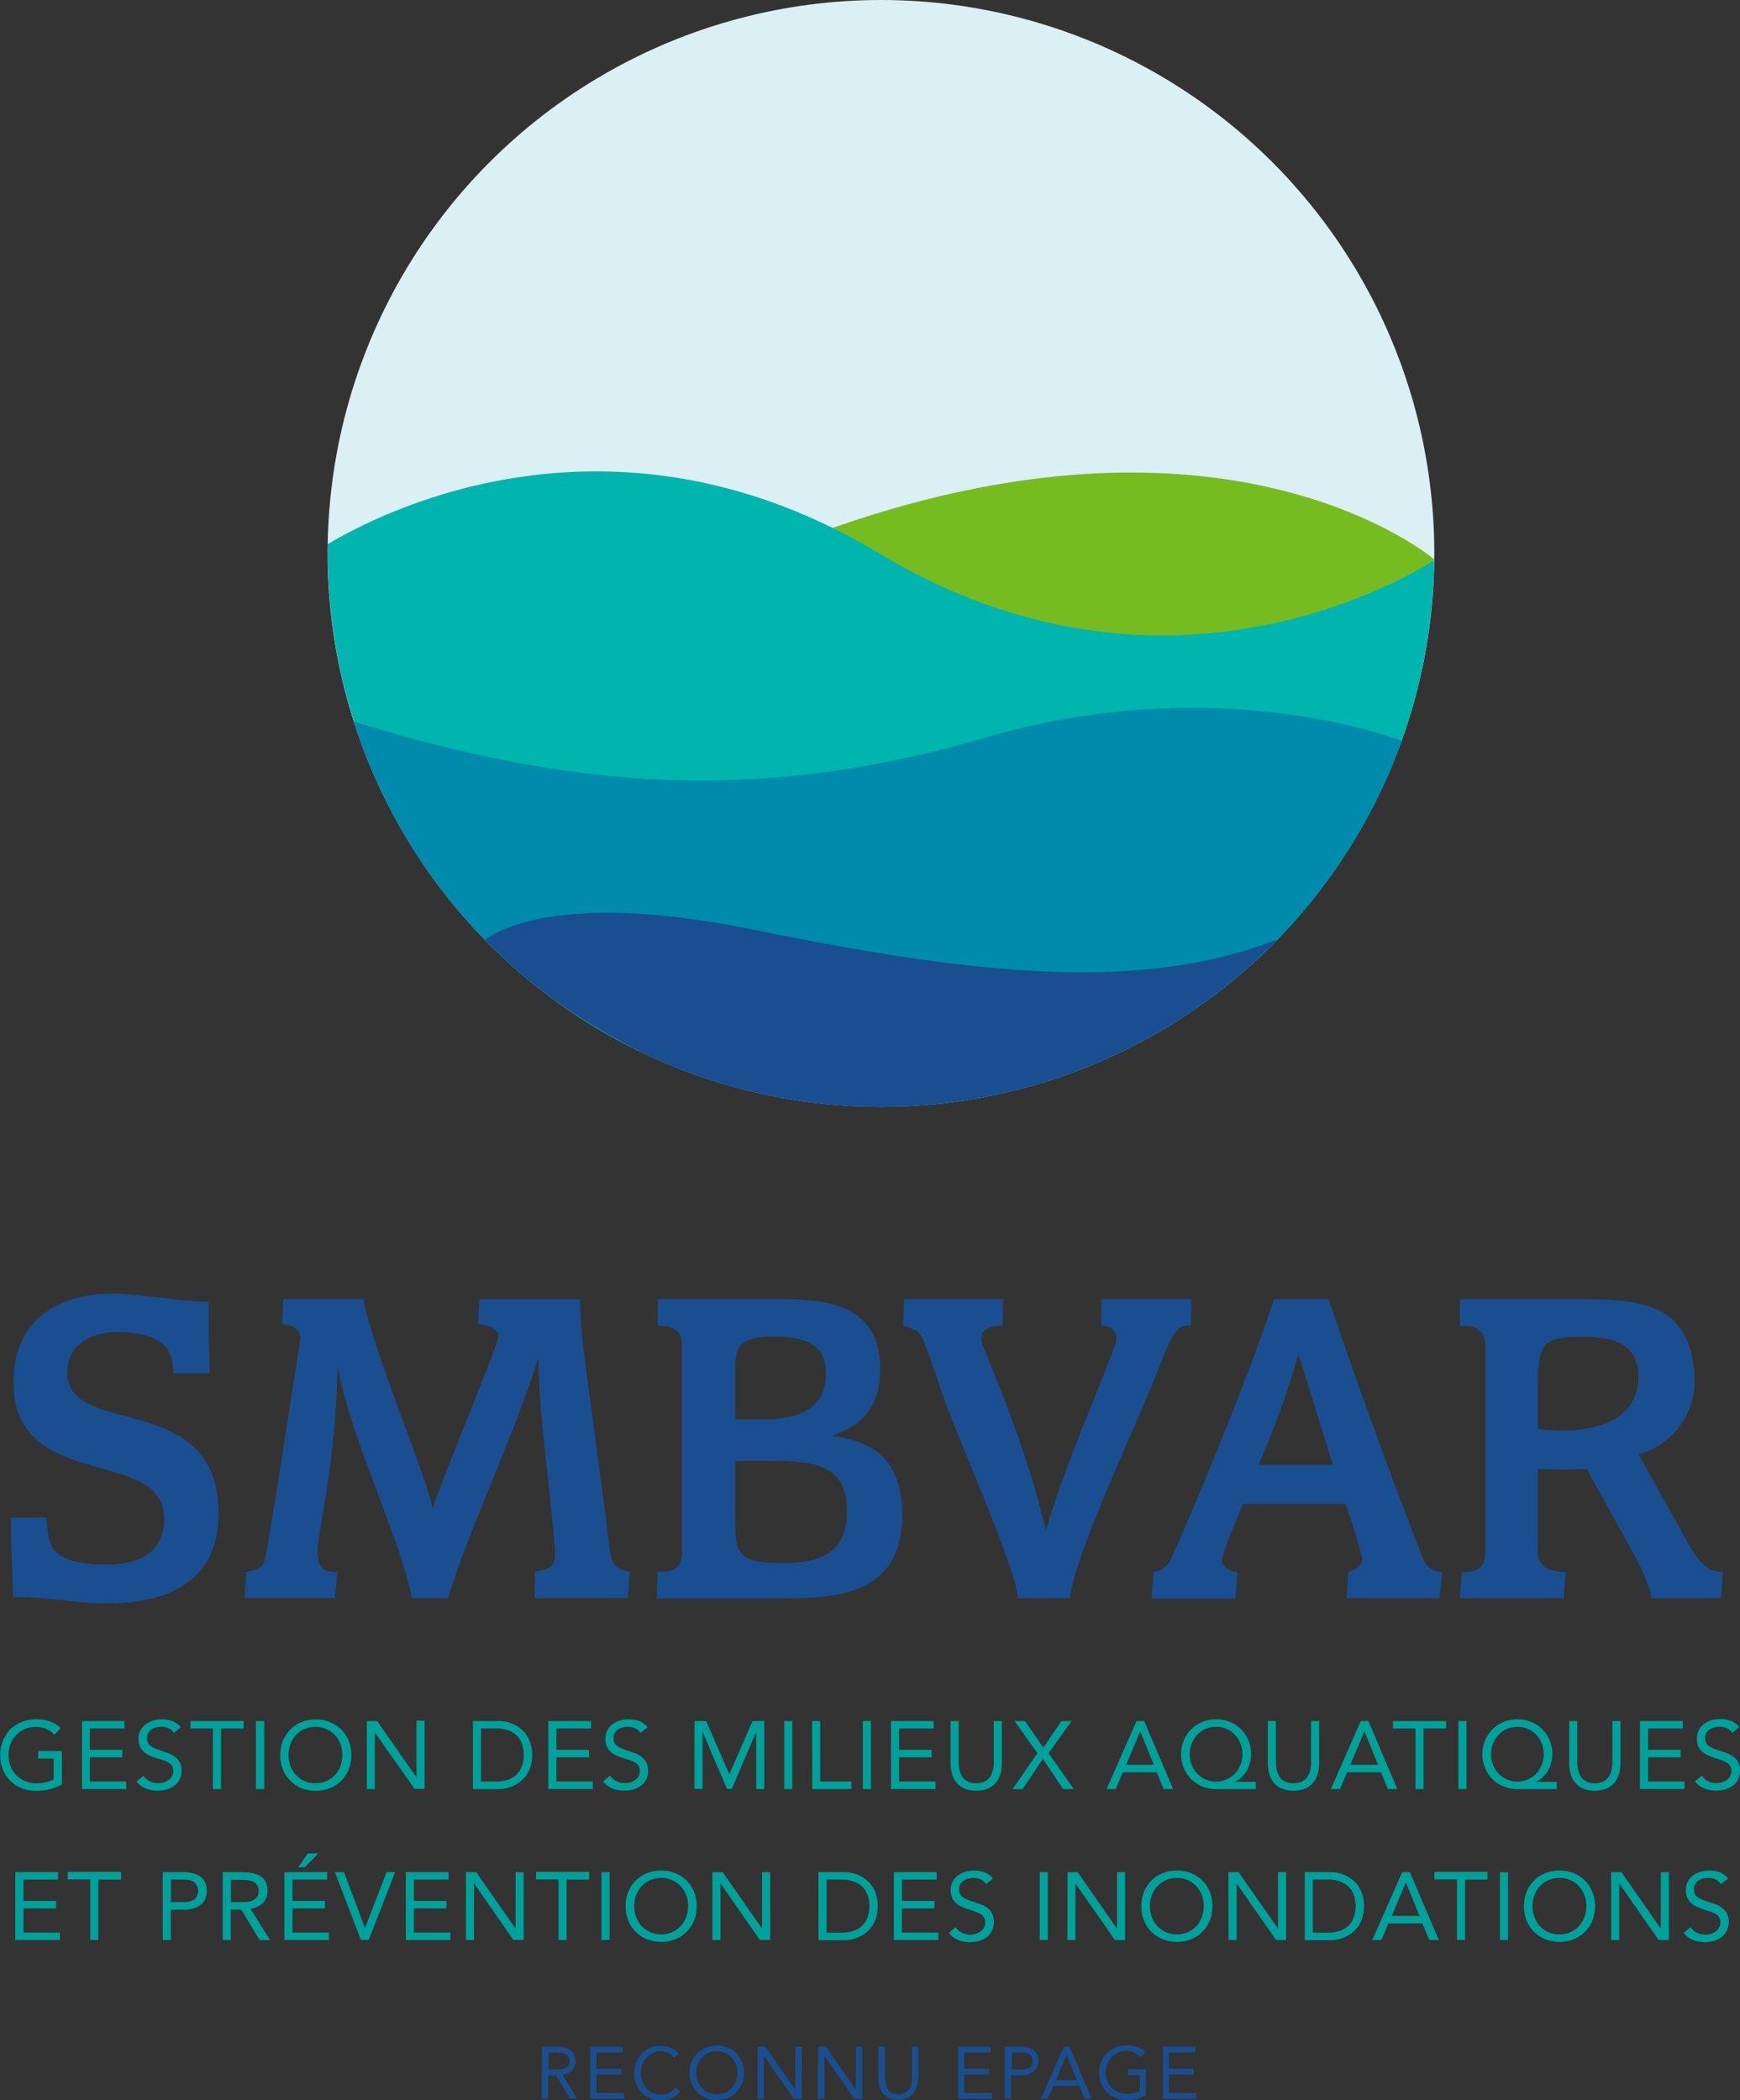<svg id="Calque_1" data-name="Calque 1" xmlns="http://www.w3.org/2000/svg" viewBox="0 0 267.41 322.72"><rect x="0" y="0" width="267.41" height="322.72" fill="#333333" stroke="none"/><defs><style>.cls-1{fill:#dbf0f4;}.cls-2{fill:#00a19b;}.cls-3{fill:#76bc21;}.cls-4{fill:#00b5ae;}.cls-5{fill:#194f90;}.cls-6{fill:#008aab;}</style></defs><circle class="cls-1" cx="135.39" cy="85.04" r="85.04"/><path class="cls-2" d="M51.89,312.1a7.57,7.57,0,0,1-1.9.74,8.65,8.65,0,0,1-2,.24,6,6,0,0,1-2.24-.4A5.39,5.39,0,0,1,44,311.56a5,5,0,0,1-1.16-1.74,5.77,5.77,0,0,1-.41-2.24,5.44,5.44,0,0,1,.44-2.25A5.17,5.17,0,0,1,44,303.6a5.59,5.59,0,0,1,1.79-1.12,5.89,5.89,0,0,1,2.2-.4,6.32,6.32,0,0,1,2,.31,4.34,4.34,0,0,1,1.71,1.06l-.93,1a3.68,3.68,0,0,0-1.29-.89,4.06,4.06,0,0,0-1.56-.31,4.36,4.36,0,0,0-1.67.32,4.27,4.27,0,0,0-1.34.9,4.16,4.16,0,0,0-.89,1.37,4.86,4.86,0,0,0,0,3.47,4.15,4.15,0,0,0,.89,1.38,4.06,4.06,0,0,0,1.37.91,4.56,4.56,0,0,0,1.76.33,6.31,6.31,0,0,0,1.33-.15,5,5,0,0,0,1.27-.45v-3.21H48.25v-1.15H51.9v5.16Z" transform="translate(-42.39 -37.88)"/><path class="cls-2" d="M54.94,302.35h6.58v1.15H56.19v3.28h5v1.15h-5v3.72h5.6v1.15H55V302.35Z" transform="translate(-42.39 -37.88)"/><path class="cls-2" d="M69.11,304.19a1.83,1.83,0,0,0-.83-.73,2.65,2.65,0,0,0-1.08-.23,3.1,3.1,0,0,0-.81.1,2.45,2.45,0,0,0-.72.31A1.55,1.55,0,0,0,65,305a1.73,1.73,0,0,0,.11.63,1.2,1.2,0,0,0,.36.49,2.4,2.4,0,0,0,.68.41,8.24,8.24,0,0,0,1,.38l1.18.41a3.87,3.87,0,0,1,1,.56,2.64,2.64,0,0,1,.7.85,2.86,2.86,0,0,1,.26,1.28,2.79,2.79,0,0,1-.31,1.36,2.9,2.9,0,0,1-.82.95,3.48,3.48,0,0,1-1.18.56,5.2,5.2,0,0,1-1.37.18,5.82,5.82,0,0,1-.92-.08,4.43,4.43,0,0,1-.88-.25,3.61,3.61,0,0,1-.79-.44,2.72,2.72,0,0,1-.64-.67l1.06-.87a2.22,2.22,0,0,0,1,.87,2.84,2.84,0,0,0,1.29.29,2.89,2.89,0,0,0,.81-.12,2.25,2.25,0,0,0,.73-.35,1.81,1.81,0,0,0,.53-.57,1.47,1.47,0,0,0,.21-.78,1.63,1.63,0,0,0-.16-.79,1.46,1.46,0,0,0-.5-.52,3.85,3.85,0,0,0-.86-.4L66.25,308a6.91,6.91,0,0,1-1-.41,3.49,3.49,0,0,1-.82-.56,2.53,2.53,0,0,1-.55-.8,2.7,2.7,0,0,1-.2-1.12,2.71,2.71,0,0,1,1.1-2.26,3.7,3.7,0,0,1,1.14-.57,4.5,4.5,0,0,1,1.33-.19,4.67,4.67,0,0,1,1.62.27,3.2,3.2,0,0,1,1.31.95Z" transform="translate(-42.39 -37.88)"/><path class="cls-2" d="M79.82,303.5H76.36v9.31H75.12V303.5H71.66v-1.15h8.16Z" transform="translate(-42.39 -37.88)"/><path class="cls-2" d="M81.72,302.35H83v10.46H81.72Z" transform="translate(-42.39 -37.88)"/><path class="cls-2" d="M90.87,313.07a5.73,5.73,0,0,1-2.19-.41A5.43,5.43,0,0,1,87,311.52a5.16,5.16,0,0,1-1.14-1.74,6.05,6.05,0,0,1,0-4.38A5.06,5.06,0,0,1,87,303.66a5.11,5.11,0,0,1,1.73-1.14,5.62,5.62,0,0,1,2.19-.41,5.77,5.77,0,0,1,2.19.41,5.43,5.43,0,0,1,1.73,1.14,5.06,5.06,0,0,1,1.14,1.74,6.05,6.05,0,0,1,0,4.38,5.06,5.06,0,0,1-1.14,1.74,5.11,5.11,0,0,1-1.73,1.14A5.73,5.73,0,0,1,90.87,313.07Zm0-1.15a4,4,0,0,0,1.68-.34,4.11,4.11,0,0,0,1.31-.93,4.21,4.21,0,0,0,.85-1.38,4.91,4.91,0,0,0,0-3.38,4.05,4.05,0,0,0-.85-1.38,4.11,4.11,0,0,0-1.31-.93,4.32,4.32,0,0,0-3.36,0,4.11,4.11,0,0,0-1.31.93,4.21,4.21,0,0,0-.85,1.38,4.91,4.91,0,0,0,0,3.38,4.05,4.05,0,0,0,.85,1.38,4,4,0,0,0,3,1.27Z" transform="translate(-42.39 -37.88)"/><path class="cls-2" d="M98.77,302.35h1.57L106.4,311h0v-8.69h1.24v10.46H106.1L100,304.12h0v8.69H98.77Z" transform="translate(-42.39 -37.88)"/><path class="cls-2" d="M115.07,302.35h4a5.34,5.34,0,0,1,1.09.12,4.93,4.93,0,0,1,1.14.38,5.43,5.43,0,0,1,1.09.67,4.4,4.4,0,0,1,.92,1,4.73,4.73,0,0,1,.63,1.34,6.28,6.28,0,0,1,0,3.44,5,5,0,0,1-.63,1.34,4.64,4.64,0,0,1-.92,1,5,5,0,0,1-1.09.67,5.65,5.65,0,0,1-1.14.38,5.34,5.34,0,0,1-1.09.12h-4Zm1.24,9.3h2.36a5.57,5.57,0,0,0,1.67-.24,3.58,3.58,0,0,0,1.33-.73,3.54,3.54,0,0,0,.89-1.26,5.35,5.35,0,0,0,0-3.7,3.42,3.42,0,0,0-.89-1.26,3.58,3.58,0,0,0-1.33-.73,5.57,5.57,0,0,0-1.67-.24h-2.36Z" transform="translate(-42.39 -37.88)"/><path class="cls-2" d="M126.65,302.35h6.58v1.15H127.9v3.28h5v1.15h-5v3.72h5.6v1.15h-6.84V302.35Z" transform="translate(-42.39 -37.88)"/><path class="cls-2" d="M140.82,304.19a1.83,1.83,0,0,0-.83-.73,2.65,2.65,0,0,0-1.08-.23,3.1,3.1,0,0,0-.81.1,2.45,2.45,0,0,0-.72.31,1.55,1.55,0,0,0-.7,1.35,1.73,1.73,0,0,0,.11.63,1.2,1.2,0,0,0,.36.49,2.4,2.4,0,0,0,.68.41,8.24,8.24,0,0,0,1,.38l1.18.41a3.87,3.87,0,0,1,1,.56,2.64,2.64,0,0,1,.7.85A2.86,2.86,0,0,1,142,310a2.79,2.79,0,0,1-.31,1.36,2.9,2.9,0,0,1-.82.95,3.48,3.48,0,0,1-1.18.56,5.2,5.2,0,0,1-1.37.18,5.82,5.82,0,0,1-.92-.08,4.43,4.43,0,0,1-.88-.25,3.61,3.61,0,0,1-.79-.44,2.72,2.72,0,0,1-.64-.67l1.06-.87a2.22,2.22,0,0,0,1,.87,2.84,2.84,0,0,0,1.29.29,2.89,2.89,0,0,0,.81-.12,2.25,2.25,0,0,0,.73-.35,1.81,1.81,0,0,0,.53-.57,1.47,1.47,0,0,0,.21-.78,1.63,1.63,0,0,0-.16-.79,1.46,1.46,0,0,0-.5-.52,3.85,3.85,0,0,0-.86-.4L138,308a6.91,6.91,0,0,1-1-.41,3.49,3.49,0,0,1-.82-.56,2.53,2.53,0,0,1-.55-.8,2.7,2.7,0,0,1-.2-1.12,2.71,2.71,0,0,1,1.1-2.26,3.7,3.7,0,0,1,1.14-.57,4.5,4.5,0,0,1,1.33-.19,4.67,4.67,0,0,1,1.62.27,3.2,3.2,0,0,1,1.31.95Z" transform="translate(-42.39 -37.88)"/><path class="cls-2" d="M149.07,302.35h1.85l3.55,8.2h0l3.58-8.2h1.8v10.46h-1.24V304h0l-3.75,8.78h-.75L150.36,304h0v8.78h-1.24V302.35Z" transform="translate(-42.39 -37.88)"/><path class="cls-2" d="M162.91,302.35h1.24v10.46h-1.24Z" transform="translate(-42.39 -37.88)"/><path class="cls-2" d="M167.2,302.35h1.24v9.31h4.79v1.15h-6Z" transform="translate(-42.39 -37.88)"/><path class="cls-2" d="M175,302.35h1.24v10.46H175Z" transform="translate(-42.39 -37.88)"/><path class="cls-2" d="M179.31,302.35h6.58v1.15h-5.33v3.28h5v1.15h-5v3.72h5.6v1.15h-6.84V302.35Z" transform="translate(-42.39 -37.88)"/><path class="cls-2" d="M196.36,308.82a6.09,6.09,0,0,1-.21,1.62,3.74,3.74,0,0,1-.68,1.35,3.28,3.28,0,0,1-1.22.93,5,5,0,0,1-3.66,0,3.28,3.28,0,0,1-1.22-.93,3.74,3.74,0,0,1-.68-1.35,6.09,6.09,0,0,1-.21-1.62v-6.47h1.24v6.29a5.58,5.58,0,0,0,.13,1.23,3.29,3.29,0,0,0,.44,1.05,2.18,2.18,0,0,0,.83.73,2.78,2.78,0,0,0,1.3.27,2.81,2.81,0,0,0,1.3-.27,2.26,2.26,0,0,0,.83-.73,2.92,2.92,0,0,0,.44-1.05,5.46,5.46,0,0,0,.13-1.23v-6.29h1.24v6.47Z" transform="translate(-42.39 -37.88)"/><path class="cls-2" d="M201.83,307.3l-3.52-4.95h1.6l2.82,4.09,2.79-4.09h1.55l-3.52,4.95,3.86,5.51h-1.64l-3.1-4.64-3.12,4.64H198Z" transform="translate(-42.39 -37.88)"/><path class="cls-2" d="M217.06,302.35h1.17l4.45,10.46h-1.45l-1.06-2.57h-5.23l-1.08,2.57h-1.4Zm.56,1.59h0l-2.17,5.14h4.27Z" transform="translate(-42.39 -37.88)"/><path class="cls-2" d="M235.36,312.81h-6.07a5.59,5.59,0,0,1-2.14-.41,5.27,5.27,0,0,1-1.7-1.13,5.11,5.11,0,0,1-1.13-1.7,5.31,5.31,0,0,1-.41-2.12,5.49,5.49,0,0,1,.41-2.12,5.17,5.17,0,0,1,2.83-2.83,5.37,5.37,0,0,1,2.14-.41,5.5,5.5,0,0,1,2.13.41,5.27,5.27,0,0,1,1.7,1.13,5.11,5.11,0,0,1,1.13,1.7,5.34,5.34,0,0,1,.41,2.12,5,5,0,0,1-.18,1.32A5.14,5.14,0,0,1,234,310a4.68,4.68,0,0,1-.8,1,3.43,3.43,0,0,1-1.06.7v0h3.24v1.06Zm-10.13-5.37a4.33,4.33,0,0,0,1.16,3,3.83,3.83,0,0,0,1.28.89,4.07,4.07,0,0,0,3.21,0,4.07,4.07,0,0,0,1.29-.89,4.2,4.2,0,0,0,.85-1.34,4.29,4.29,0,0,0,.31-1.65,4.46,4.46,0,0,0-.3-1.64,4.11,4.11,0,0,0-.84-1.34,4,4,0,0,0-1.28-.9,3.91,3.91,0,0,0-1.62-.33,3.94,3.94,0,0,0-2.91,1.23,4.11,4.11,0,0,0-.84,1.34A4.51,4.51,0,0,0,225.23,307.44Z" transform="translate(-42.39 -37.88)"/><path class="cls-2" d="M245.12,308.82a6.09,6.09,0,0,1-.21,1.62,3.74,3.74,0,0,1-.68,1.35,3.28,3.28,0,0,1-1.22.93,5,5,0,0,1-3.66,0,3.28,3.28,0,0,1-1.22-.93,3.74,3.74,0,0,1-.68-1.35,6.09,6.09,0,0,1-.21-1.62v-6.47h1.24v6.29a5.58,5.58,0,0,0,.13,1.23,3.29,3.29,0,0,0,.44,1.05,2.18,2.18,0,0,0,.83.73,3.26,3.26,0,0,0,2.6,0,2.35,2.35,0,0,0,.83-.73,2.92,2.92,0,0,0,.44-1.05,5.46,5.46,0,0,0,.13-1.23v-6.29h1.24v6.47Z" transform="translate(-42.39 -37.88)"/><path class="cls-2" d="M251.52,302.35h1.17l4.45,10.46h-1.45l-1.06-2.57H249.4l-1.08,2.57h-1.4Zm.56,1.59h0l-2.17,5.14h4.27Z" transform="translate(-42.39 -37.88)"/><path class="cls-2" d="M264.63,303.5h-3.46v9.31h-1.24V303.5h-3.46v-1.15h8.16v1.15Z" transform="translate(-42.39 -37.88)"/><path class="cls-2" d="M266.53,302.35h1.24v10.46h-1.24Z" transform="translate(-42.39 -37.88)"/><path class="cls-2" d="M281.66,312.81h-6.07a5.59,5.59,0,0,1-2.14-.41,5.27,5.27,0,0,1-1.7-1.13,5.11,5.11,0,0,1-1.13-1.7,5.31,5.31,0,0,1-.41-2.12,5.49,5.49,0,0,1,.41-2.12,5.17,5.17,0,0,1,2.83-2.83,5.37,5.37,0,0,1,2.14-.41,5.5,5.5,0,0,1,2.13.41,5.27,5.27,0,0,1,1.7,1.13,5.11,5.11,0,0,1,1.13,1.7,5.34,5.34,0,0,1,.41,2.12,5,5,0,0,1-.18,1.32,5.14,5.14,0,0,1-.51,1.23,4.68,4.68,0,0,1-.8,1,3.43,3.43,0,0,1-1.06.7v0h3.24v1.06Zm-10.12-5.37a4.33,4.33,0,0,0,1.16,3,3.83,3.83,0,0,0,1.28.89,4.07,4.07,0,0,0,3.21,0,4.07,4.07,0,0,0,1.29-.89,4.2,4.2,0,0,0,.85-1.34,4.29,4.29,0,0,0,.31-1.65,4.46,4.46,0,0,0-.3-1.64,4.11,4.11,0,0,0-.84-1.34,4,4,0,0,0-1.28-.9,3.91,3.91,0,0,0-1.62-.33,3.94,3.94,0,0,0-2.91,1.23,4.11,4.11,0,0,0-.84,1.34A4.31,4.31,0,0,0,271.54,307.44Z" transform="translate(-42.39 -37.88)"/><path class="cls-2" d="M291.43,308.82a6.09,6.09,0,0,1-.21,1.62,3.74,3.74,0,0,1-.68,1.35,3.28,3.28,0,0,1-1.22.93,5,5,0,0,1-3.66,0,3.28,3.28,0,0,1-1.22-.93,3.74,3.74,0,0,1-.68-1.35,6.09,6.09,0,0,1-.21-1.62v-6.47h1.24v6.29a5.58,5.58,0,0,0,.13,1.23,3.29,3.29,0,0,0,.44,1.05,2.18,2.18,0,0,0,.83.73,2.78,2.78,0,0,0,1.3.27,2.81,2.81,0,0,0,1.3-.27,2.35,2.35,0,0,0,.83-.73,2.92,2.92,0,0,0,.44-1.05,5.46,5.46,0,0,0,.13-1.23v-6.29h1.24Z" transform="translate(-42.39 -37.88)"/><path class="cls-2" d="M294.43,302.35H301v1.15h-5.33v3.28h5v1.15h-5v3.72h5.6v1.15h-6.84V302.35Z" transform="translate(-42.39 -37.88)"/><path class="cls-2" d="M308.6,304.19a1.83,1.83,0,0,0-.83-.73,2.65,2.65,0,0,0-1.08-.23,3.1,3.1,0,0,0-.81.1,2.45,2.45,0,0,0-.72.31,1.55,1.55,0,0,0-.7,1.35,1.73,1.73,0,0,0,.11.63,1.2,1.2,0,0,0,.36.49,2.4,2.4,0,0,0,.68.41,8.24,8.24,0,0,0,1.05.38l1.18.41a3.87,3.87,0,0,1,1,.56,2.64,2.64,0,0,1,.7.85,2.86,2.86,0,0,1,.26,1.28,2.79,2.79,0,0,1-.31,1.36,2.9,2.9,0,0,1-.82.95,3.48,3.48,0,0,1-1.18.56,5.2,5.2,0,0,1-1.37.18,5.82,5.82,0,0,1-.92-.08,4.43,4.43,0,0,1-.88-.25,3.61,3.61,0,0,1-.79-.44,2.72,2.72,0,0,1-.64-.67l1.06-.87a2.22,2.22,0,0,0,.95.87,2.84,2.84,0,0,0,1.29.29,2.89,2.89,0,0,0,.81-.12,2.25,2.25,0,0,0,.73-.35,1.81,1.81,0,0,0,.53-.57,1.47,1.47,0,0,0,.21-.78,1.63,1.63,0,0,0-.16-.79,1.46,1.46,0,0,0-.5-.52,3.85,3.85,0,0,0-.86-.4l-1.21-.41a6.91,6.91,0,0,1-1-.41,3,3,0,0,1-.82-.56,2.53,2.53,0,0,1-.55-.8,2.88,2.88,0,0,1-.2-1.12,2.71,2.71,0,0,1,1.1-2.26,3.59,3.59,0,0,1,1.14-.57,4.5,4.5,0,0,1,1.33-.19,4.67,4.67,0,0,1,1.62.27,3.2,3.2,0,0,1,1.31.95Z" transform="translate(-42.39 -37.88)"/><path class="cls-2" d="M44.73,325.57h6.58v1.15H46V330h5v1.15H46v3.72h5.6V336H44.74V325.57Z" transform="translate(-42.39 -37.88)"/><path class="cls-2" d="M61,326.72H57.5V336H56.26v-9.31H52.8v-1.15H61Z" transform="translate(-42.39 -37.88)"/><path class="cls-2" d="M67.41,325.57h3.1a6.87,6.87,0,0,1,1.38.14,3.38,3.38,0,0,1,1.17.47,2.4,2.4,0,0,1,.81.89,2.83,2.83,0,0,1,.3,1.37,2.79,2.79,0,0,1-.33,1.42,2.63,2.63,0,0,1-.83.89,3.35,3.35,0,0,1-1.12.46,5.27,5.27,0,0,1-1.15.13h-2.1V336H67.4V325.57Zm1.25,4.61h2.1a2.5,2.5,0,0,0,1.51-.42,1.77,1.77,0,0,0,0-2.62,2.52,2.52,0,0,0-1.51-.42h-2.1Z" transform="translate(-42.39 -37.88)"/><path class="cls-2" d="M76.62,325.57h2.67a12.58,12.58,0,0,1,1.5.09,4.27,4.27,0,0,1,1.34.38,2.48,2.48,0,0,1,1,.86,2.76,2.76,0,0,1,.37,1.54,2.54,2.54,0,0,1-.69,1.86,3.33,3.33,0,0,1-1.92.9l3,4.82H82.3l-2.84-4.7h-1.6V336H76.62Zm1.24,4.61H79l1.07,0a3.62,3.62,0,0,0,1-.19,1.8,1.8,0,0,0,.77-.51,1.48,1.48,0,0,0,.3-1,1.62,1.62,0,0,0-.22-.9,1.45,1.45,0,0,0-.58-.52,2.55,2.55,0,0,0-.81-.24,6.84,6.84,0,0,0-.91-.06H77.87v3.45Z" transform="translate(-42.39 -37.88)"/><path class="cls-2" d="M86.09,325.57h6.58v1.15H87.34V330h5v1.15h-5v3.72h5.6V336H86.1V325.57Zm3.61-2.87h1.63l-2.11,2.13h-1Z" transform="translate(-42.39 -37.88)"/><path class="cls-2" d="M93.86,325.57h1.4l3.22,8.6h0l3.32-8.6h1.32L99.06,336h-1.2Z" transform="translate(-42.39 -37.88)"/><path class="cls-2" d="M104.76,325.57h6.58v1.15H106V330h5v1.15h-5v3.72h5.6V336h-6.84Z" transform="translate(-42.39 -37.88)"/><path class="cls-2" d="M114,325.57h1.57l6.06,8.69h0v-8.69h1.24V336H121.3l-6.06-8.69h0V336H114Z" transform="translate(-42.39 -37.88)"/><path class="cls-2" d="M132.93,326.72h-3.46V336h-1.24v-9.31h-3.46v-1.15h8.16v1.15Z" transform="translate(-42.39 -37.88)"/><path class="cls-2" d="M134.83,325.57h1.24V336h-1.24Z" transform="translate(-42.39 -37.88)"/><path class="cls-2" d="M144,336.29a5.73,5.73,0,0,1-2.19-.41,5.43,5.43,0,0,1-1.73-1.14,5.16,5.16,0,0,1-1.14-1.74,6.05,6.05,0,0,1,0-4.38,5.06,5.06,0,0,1,1.14-1.74,5.11,5.11,0,0,1,1.73-1.14,5.62,5.62,0,0,1,2.19-.41,5.77,5.77,0,0,1,2.19.41,5.43,5.43,0,0,1,1.73,1.14,5.16,5.16,0,0,1,1.14,1.74,6.05,6.05,0,0,1,0,4.38,5.06,5.06,0,0,1-1.14,1.74,5.11,5.11,0,0,1-1.73,1.14A5.55,5.55,0,0,1,144,336.29Zm0-1.15a4,4,0,0,0,1.68-.34,4.11,4.11,0,0,0,1.31-.93,4.21,4.21,0,0,0,.85-1.38,4.91,4.91,0,0,0,0-3.38,4.05,4.05,0,0,0-.85-1.38,4.11,4.11,0,0,0-1.31-.93,4.32,4.32,0,0,0-3.36,0,4.11,4.11,0,0,0-1.31.93,4.21,4.21,0,0,0-.85,1.38,4.91,4.91,0,0,0,0,3.38,4.05,4.05,0,0,0,.85,1.38,4,4,0,0,0,3,1.27Z" transform="translate(-42.39 -37.88)"/><path class="cls-2" d="M151.88,325.57h1.57l6.06,8.69h0v-8.69h1.24V336h-1.57l-6.06-8.69h0V336h-1.24Z" transform="translate(-42.39 -37.88)"/><path class="cls-2" d="M168.18,325.57h4a5.34,5.34,0,0,1,1.09.12,4.93,4.93,0,0,1,1.14.38,5.43,5.43,0,0,1,1.09.67,4.4,4.4,0,0,1,.92,1,4.73,4.73,0,0,1,.63,1.34,6.28,6.28,0,0,1,0,3.44,5,5,0,0,1-.63,1.34,4.64,4.64,0,0,1-.92,1,5,5,0,0,1-1.09.67,5.65,5.65,0,0,1-1.14.38,5.34,5.34,0,0,1-1.09.12h-4Zm1.24,9.31h2.36a5.57,5.57,0,0,0,1.67-.24,3.58,3.58,0,0,0,1.33-.73,3.54,3.54,0,0,0,.89-1.26,5.35,5.35,0,0,0,0-3.7,3.42,3.42,0,0,0-.89-1.26,3.58,3.58,0,0,0-1.33-.73,5.57,5.57,0,0,0-1.67-.24h-2.36Z" transform="translate(-42.39 -37.88)"/><path class="cls-2" d="M179.76,325.57h6.58v1.15H181V330h5v1.15h-5v3.72h5.6V336h-6.84V325.57Z" transform="translate(-42.39 -37.88)"/><path class="cls-2" d="M193.93,327.42a1.83,1.83,0,0,0-.83-.73,2.65,2.65,0,0,0-1.08-.23,3.1,3.1,0,0,0-.81.1,2.45,2.45,0,0,0-.72.31,1.55,1.55,0,0,0-.7,1.35,1.73,1.73,0,0,0,.11.63,1.2,1.2,0,0,0,.36.49,2.4,2.4,0,0,0,.68.41,8.24,8.24,0,0,0,1.05.38l1.18.41a3.87,3.87,0,0,1,1,.56,2.64,2.64,0,0,1,.7.85,2.86,2.86,0,0,1,.26,1.28,2.79,2.79,0,0,1-.31,1.36,2.9,2.9,0,0,1-.82,1,3.48,3.48,0,0,1-1.18.56,5.2,5.2,0,0,1-1.37.18,5.82,5.82,0,0,1-.92-.08,4.43,4.43,0,0,1-.88-.25,3.61,3.61,0,0,1-.79-.44,2.72,2.72,0,0,1-.64-.67l1.06-.87a2.22,2.22,0,0,0,.95.87,2.84,2.84,0,0,0,1.29.29,2.89,2.89,0,0,0,.81-.12,2.25,2.25,0,0,0,.73-.35,1.81,1.81,0,0,0,.53-.57,1.47,1.47,0,0,0,.21-.78,1.63,1.63,0,0,0-.16-.79,1.46,1.46,0,0,0-.5-.52,3.85,3.85,0,0,0-.86-.4l-1.21-.41a6.91,6.91,0,0,1-1-.41,3.49,3.49,0,0,1-.82-.56,2.53,2.53,0,0,1-.55-.8,2.7,2.7,0,0,1-.2-1.12,2.71,2.71,0,0,1,1.1-2.26,3.59,3.59,0,0,1,1.14-.57,4.5,4.5,0,0,1,1.33-.19,4.67,4.67,0,0,1,1.62.27,3.2,3.2,0,0,1,1.31.95Z" transform="translate(-42.39 -37.88)"/><path class="cls-2" d="M202.18,325.57h1.24V336h-1.24Z" transform="translate(-42.39 -37.88)"/><path class="cls-2" d="M206.46,325.57H208l6.06,8.69h0v-8.69h1.24V336h-1.57l-6.06-8.69h0V336h-1.24Z" transform="translate(-42.39 -37.88)"/><path class="cls-2" d="M223.26,336.29a5.73,5.73,0,0,1-2.19-.41,5.43,5.43,0,0,1-1.73-1.14A5.16,5.16,0,0,1,218.2,333a6.05,6.05,0,0,1,0-4.38,5.06,5.06,0,0,1,1.14-1.74,5.11,5.11,0,0,1,1.73-1.14,5.62,5.62,0,0,1,2.19-.41,5.77,5.77,0,0,1,2.19.41,5.43,5.43,0,0,1,1.73,1.14,5.16,5.16,0,0,1,1.14,1.74,6.05,6.05,0,0,1,0,4.38,5.06,5.06,0,0,1-1.14,1.74,5.11,5.11,0,0,1-1.73,1.14A5.55,5.55,0,0,1,223.26,336.29Zm0-1.15a4,4,0,0,0,1.68-.34,4.11,4.11,0,0,0,1.31-.93,4.21,4.21,0,0,0,.85-1.38,4.91,4.91,0,0,0,0-3.38,4.05,4.05,0,0,0-.85-1.38,4.11,4.11,0,0,0-1.31-.93,4.32,4.32,0,0,0-3.36,0,4.11,4.11,0,0,0-1.31.93,4.21,4.21,0,0,0-.85,1.38,4.91,4.91,0,0,0,0,3.38,4.05,4.05,0,0,0,.85,1.38,4,4,0,0,0,3,1.27Z" transform="translate(-42.39 -37.88)"/><path class="cls-2" d="M231.17,325.57h1.57l6.06,8.69h0v-8.69h1.24V336H238.5l-6.06-8.69h0V336h-1.24Z" transform="translate(-42.39 -37.88)"/><path class="cls-2" d="M242.91,325.57h4a5.34,5.34,0,0,1,1.09.12,4.93,4.93,0,0,1,1.14.38,5.43,5.43,0,0,1,1.09.67,4.4,4.4,0,0,1,.92,1,4.73,4.73,0,0,1,.63,1.34,6.28,6.28,0,0,1,0,3.44,5,5,0,0,1-.63,1.34,4.64,4.64,0,0,1-.92,1,5,5,0,0,1-1.09.67,5.65,5.65,0,0,1-1.14.38,5.34,5.34,0,0,1-1.09.12h-4Zm1.24,9.31h2.36a5.57,5.57,0,0,0,1.67-.24,3.58,3.58,0,0,0,1.33-.73,3.54,3.54,0,0,0,.89-1.26,5.35,5.35,0,0,0,0-3.7,3.42,3.42,0,0,0-.89-1.26,3.58,3.58,0,0,0-1.33-.73,5.57,5.57,0,0,0-1.67-.24h-2.36Z" transform="translate(-42.39 -37.88)"/><path class="cls-2" d="M257.89,325.57h1.17L263.51,336h-1.45L261,333.46h-5.23L254.69,336h-1.4Zm.56,1.59h0l-2.17,5.14h4.27Z" transform="translate(-42.39 -37.88)"/><path class="cls-2" d="M271,326.72h-3.46V336H266.3v-9.31h-3.46v-1.15H271Z" transform="translate(-42.39 -37.88)"/><path class="cls-2" d="M272.91,325.57h1.24V336h-1.24Z" transform="translate(-42.39 -37.88)"/><path class="cls-2" d="M282.05,336.29a5.73,5.73,0,0,1-2.19-.41,5.43,5.43,0,0,1-1.73-1.14A5.16,5.16,0,0,1,277,333a6.05,6.05,0,0,1,0-4.38,5.06,5.06,0,0,1,1.14-1.74,5.11,5.11,0,0,1,1.73-1.14,5.62,5.62,0,0,1,2.19-.41,5.77,5.77,0,0,1,2.19.41,5.43,5.43,0,0,1,1.73,1.14,5.16,5.16,0,0,1,1.14,1.74,6.05,6.05,0,0,1,0,4.38,5.06,5.06,0,0,1-1.14,1.74,5.11,5.11,0,0,1-1.73,1.14A5.55,5.55,0,0,1,282.05,336.29Zm0-1.15a4,4,0,0,0,1.68-.34,4.11,4.11,0,0,0,1.31-.93,4.21,4.21,0,0,0,.85-1.38,4.91,4.91,0,0,0,0-3.38,4.05,4.05,0,0,0-.85-1.38,4.11,4.11,0,0,0-1.31-.93,4.32,4.32,0,0,0-3.36,0,4.11,4.11,0,0,0-1.31.93,4.21,4.21,0,0,0-.85,1.38,4.91,4.91,0,0,0,0,3.38,4.05,4.05,0,0,0,.85,1.38,4,4,0,0,0,3,1.27Z" transform="translate(-42.39 -37.88)"/><path class="cls-2" d="M290,325.57h1.57l6.06,8.69h0v-8.69h1.24V336h-1.57l-6.06-8.69h0V336H290Z" transform="translate(-42.39 -37.88)"/><path class="cls-2" d="M306.86,327.42a1.83,1.83,0,0,0-.83-.73,2.65,2.65,0,0,0-1.08-.23,3.1,3.1,0,0,0-.81.1,2.45,2.45,0,0,0-.72.31,1.55,1.55,0,0,0-.7,1.35,1.73,1.73,0,0,0,.11.63,1.2,1.2,0,0,0,.36.49,2.4,2.4,0,0,0,.68.41,8.24,8.24,0,0,0,1.05.38l1.18.41a3.87,3.87,0,0,1,1,.56,2.64,2.64,0,0,1,.7.85,2.86,2.86,0,0,1,.26,1.28,2.79,2.79,0,0,1-.31,1.36,2.9,2.9,0,0,1-.82,1,3.48,3.48,0,0,1-1.18.56,5.2,5.2,0,0,1-1.37.18,5.82,5.82,0,0,1-.92-.08,4.43,4.43,0,0,1-.88-.25,3.61,3.61,0,0,1-.79-.44,2.72,2.72,0,0,1-.64-.67l1.06-.87a2.22,2.22,0,0,0,1,.87,2.84,2.84,0,0,0,1.29.29,2.89,2.89,0,0,0,.81-.12,2.25,2.25,0,0,0,.73-.35,1.81,1.81,0,0,0,.53-.57,1.47,1.47,0,0,0,.21-.78,1.63,1.63,0,0,0-.16-.79,1.46,1.46,0,0,0-.5-.52,3.85,3.85,0,0,0-.86-.4l-1.21-.41a6.91,6.91,0,0,1-1-.41,3,3,0,0,1-.82-.56,2.53,2.53,0,0,1-.55-.8,2.88,2.88,0,0,1-.2-1.12,2.71,2.71,0,0,1,1.1-2.26,3.59,3.59,0,0,1,1.14-.57,4.5,4.5,0,0,1,1.33-.19,4.67,4.67,0,0,1,1.62.27,3.2,3.2,0,0,1,1.31.95Z" transform="translate(-42.39 -37.88)"/><path class="cls-3" d="M262.82,123.86S231.07,96.55,167.59,120C176.89,145.8,245.1,147.71,262.82,123.86Z" transform="translate(-42.39 -37.88)"/><path class="cls-4" d="M177.51,122.92c-40.59-24.42-75.77-6.77-84.74-1.42,0,.47,0,.94,0,1.42a85,85,0,0,0,47.17,76.14c10.24,4.58,22.57,7.82,37.51,8.89h.14c21.67-2.5,38-8.51,50.19-16.24A84.89,84.89,0,0,0,262.79,124C254.78,128.92,219,147.86,177.51,122.92Z" transform="translate(-42.39 -37.88)"/><path class="cls-5" d="M44.38,283.28c0-3.6-.3-7-.3-10v-2.18h5.47c.3,4,0,7.2,9.45,7.2,5.17,0,8.62-2.17,8.62-7,0-11.32-23.17-3.9-23.17-21.07,0-8.47,5.62-13.57,15.45-13.57,3,0,11.32,1.28,14.55,1.28v2.55c0,3.07.15,5.62.15,8.4H69c0-2.4-.3-6.3-8.55-6.3-4.5,0-7.72,2.18-7.72,6.22,0,10.2,23.25,2.4,23.25,21.67,0,9.15-6.15,13.8-17,13.8C54.43,284.33,50.3,283.28,44.38,283.28Z" transform="translate(-42.39 -37.88)"/><path class="cls-5" d="M80,283.5l.22-4.05c3.45-.83,2.48,0,4.43-10.87l3.9-24.9c0-2-1.8-2.17-2.77-2.32l.15-3.82h12.3c1.27,7.27,10,28,10.65,32.17,1.28-4.27,10.12-25.19,10.12-26.54,0-1.12-1.72-1.72-3.15-1.8l.22-3.82h15.45a78.92,78.92,0,0,0,.75,9.3L135.35,270c1.12,8.47.45,8.4,3.82,9.45l-.3,4H124.55l.08-4c2.17-.6,3.07-.45,3.07-3.07-.83-10.8-2.55-21-2.55-30.07-3.37,11.4-11.7,28.94-13.87,37.19h-5.62c-1.43-8.47-9.67-25.27-11.4-35.84-.23,15.45-3.07,25.42-3.07,28.72,0,3.07,1.65,3.07,3,3.07l-.3,4H80Z" transform="translate(-42.39 -37.88)"/><path class="cls-5" d="M143.31,283.5l.15-4.05c1.8,0,3.75-.15,3.75-3.07V244.74c0-2.92-2-3.15-3.75-3.15l.08-4.05h19.27c7.8,0,14.85,1.43,14.85,10.8,0,7-4.27,9.07-7.42,10.2,4.65.67,10.8,2.25,10.8,12.07,0,12.9-10.8,12.9-19.5,12.9H143.31Zm12.07-35.84V256h4.2c5.62,0,9.75-1.65,9.75-7.12,0-4.2-2.85-5.62-8-5.62C156.8,243.24,155.38,244.44,155.38,247.66Zm0,23c0,5.7,0,7.42,7.12,7.42,6.22,0,10.05-1.65,10.05-8,0-6.82-4.42-7.72-11.7-7.72h-5.47Z" transform="translate(-42.39 -37.88)"/><path class="cls-5" d="M181.18,241.59l.15-4.05h15.22l-.08,4.05c-.9,0-4.27.07-3,3.15,2.32,5.77,6.82,16.35,9.67,28.35,3.08-10.42,7.12-19.2,10.57-28.35,1-2.55-1-3.15-2.1-3.15l.08-4.05h13.8l-.07,4.05c-1.8,0-2.48,0-5.1,6.9-2.85,7.5-12.75,28-13.5,35h-7.95c-.75-6.15-10-25.72-12.52-34C183.5,241.59,184.25,242.71,181.18,241.59Z" transform="translate(-42.39 -37.88)"/><path class="cls-5" d="M219.36,283.5l.3-4.05a3.53,3.53,0,0,0,2.85-2.33c4.35-9.82,11.85-27.89,15.67-39.59h8.4c6.6,19.5,12,33.37,14.47,39.82a3.19,3.19,0,0,0,3,2.1l-.45,4.05H249.35l.23-4.05c.82-.3,2.1-.67,2.17-2,0-.15-.75-2.92-1.2-4.35L249.2,269H233.38l-1.65,4.12a27,27,0,0,0-1.57,4.5c0,1.27,1.87,1.87,2.4,1.87l-.3,4.05h-12.9ZM241.93,246A132.84,132.84,0,0,1,235.78,263h11.47C245.45,257.33,243.73,251.64,241.93,246Z" transform="translate(-42.39 -37.88)"/><path class="cls-5" d="M266.76,283.5l.3-4.05c1.8,0,3.6-.15,3.6-3.07V244.74c0-2.92-2.1-3.15-3.9-3.15v-4.05h17.17c10,0,18.3,0,18.9,12.07a11.74,11.74,0,0,1-8.62,11.77l6.52,11.7c2.55,4.57,3.67,6.37,6.45,6.37l-.3,4.05H296.23c-.6-3-2.17-5.77-3.67-8.47l-6.3-11.4c-1.2,0-2.32.08-3.52.08-1.35,0-2.62-.08-4-.08v12.75c0,2.4,2,3.07,4.27,3.07l-.3,4.05Zm12-32.76v6.75c1.2.07,2.48.22,3.67.22,7.95,0,11.77-3.3,11.77-8.25s-3.67-6.15-8.4-6.15C279.65,243.31,278.75,244.06,278.75,250.74Z" transform="translate(-42.39 -37.88)"/><path class="cls-6" d="M257.81,151.72c-3.11-1.16-29.93-10.47-63.93-.51-36.11,10.58-64.77,7.49-97.13-2.45a85.06,85.06,0,0,0,161.06,3Z" transform="translate(-42.39 -37.88)"/><path class="cls-5" d="M125.67,352.41h2a8.72,8.72,0,0,1,1.14.07,3.19,3.19,0,0,1,1,.29,1.85,1.85,0,0,1,.73.66,2.12,2.12,0,0,1,.28,1.18,2,2,0,0,1-.53,1.42,2.54,2.54,0,0,1-1.46.69l2.26,3.67H130l-2.16-3.58h-1.22v3.58h-1Zm1,3.51h.85l.82,0a2.46,2.46,0,0,0,.78-.15,1.33,1.33,0,0,0,.59-.39,1.15,1.15,0,0,0,.23-.76,1.28,1.28,0,0,0-.17-.69,1.13,1.13,0,0,0-.44-.4,2,2,0,0,0-.62-.19,5.34,5.34,0,0,0-.69-.05h-1.33v2.65Z" transform="translate(-42.39 -37.88)"/><path class="cls-5" d="M133.12,352.41h5v.88h-4.07v2.5h3.8v.88h-3.8v2.84h4.27v.88h-5.21v-8Z" transform="translate(-42.39 -37.88)"/><path class="cls-5" d="M145.94,354.06a2.32,2.32,0,0,0-.89-.73,2.63,2.63,0,0,0-1.1-.24,2.76,2.76,0,0,0-1.22.27,3,3,0,0,0-1,.73,3.31,3.31,0,0,0-.63,1.06,3.56,3.56,0,0,0-.23,1.26,3.56,3.56,0,0,0,.85,2.35,2.92,2.92,0,0,0,2.19,1,2.81,2.81,0,0,0,2.31-1.12l.71.6a3.3,3.3,0,0,1-1.3,1.06,4.13,4.13,0,0,1-1.72.34,4.07,4.07,0,0,1-1.6-.31,3.86,3.86,0,0,1-1.29-.87,4,4,0,0,1-.86-1.32,4.37,4.37,0,0,1-.31-1.68,4.43,4.43,0,0,1,.3-1.64,4.07,4.07,0,0,1,.84-1.33,4,4,0,0,1,2.91-1.22,4.36,4.36,0,0,1,1.56.29,2.81,2.81,0,0,1,1.26,1Z" transform="translate(-42.39 -37.88)"/><path class="cls-5" d="M152.55,360.59a4.28,4.28,0,0,1-1.67-.31,4,4,0,0,1-1.32-.87,3.94,3.94,0,0,1-.87-1.33,4.65,4.65,0,0,1,0-3.34,4,4,0,0,1,.87-1.33,4,4,0,0,1,1.32-.87,4.52,4.52,0,0,1,3.34,0,4,4,0,0,1,1.32.87,3.94,3.94,0,0,1,.87,1.33,4.65,4.65,0,0,1,0,3.34,3.89,3.89,0,0,1-.87,1.33,4,4,0,0,1-1.32.87A4.47,4.47,0,0,1,152.55,360.59Zm0-.88a3.15,3.15,0,0,0,1.28-.26,3,3,0,0,0,1-.71,3.32,3.32,0,0,0,.65-1.05,3.73,3.73,0,0,0,0-2.58,3.15,3.15,0,0,0-.65-1.05,3,3,0,0,0-1-.71,3.28,3.28,0,0,0-2.56,0,3,3,0,0,0-1,.71,3.32,3.32,0,0,0-.65,1.05,3.73,3.73,0,0,0,0,2.58,3.15,3.15,0,0,0,.65,1.05,3,3,0,0,0,1,.71A3.18,3.18,0,0,0,152.55,359.71Z" transform="translate(-42.39 -37.88)"/><path class="cls-5" d="M158.8,352.41H160l4.62,6.62h0v-6.62h1v8H164.4l-4.62-6.62h0v6.62h-.95v-8Z" transform="translate(-42.39 -37.88)"/><path class="cls-5" d="M168.13,352.41h1.19l4.62,6.62h0v-6.62h.95v8h-1.19l-4.62-6.62h0v6.62h-1Z" transform="translate(-42.39 -37.88)"/><path class="cls-5" d="M183.43,357.34a4.58,4.58,0,0,1-.16,1.24,2.86,2.86,0,0,1-.52,1,2.56,2.56,0,0,1-.93.71,3.27,3.27,0,0,1-1.4.26,3.46,3.46,0,0,1-1.4-.26,2.56,2.56,0,0,1-.93-.71,2.86,2.86,0,0,1-.52-1,4.53,4.53,0,0,1-.16-1.24v-4.93h1v4.8a4.08,4.08,0,0,0,.1.93,2.3,2.3,0,0,0,.34.8,1.8,1.8,0,0,0,.63.56,2.44,2.44,0,0,0,2,0,1.7,1.7,0,0,0,.63-.56,2.3,2.3,0,0,0,.34-.8,4.08,4.08,0,0,0,.1-.93v-4.8h1v4.93Z" transform="translate(-42.39 -37.88)"/><path class="cls-5" d="M189.64,352.41h5v.88h-4.07v2.5h3.8v.88h-3.8v2.84h4.27v.88h-5.21v-8Z" transform="translate(-42.39 -37.88)"/><path class="cls-5" d="M196.88,352.41h2.36a5,5,0,0,1,1,.11,2.6,2.6,0,0,1,.89.36,1.77,1.77,0,0,1,.62.68,2.19,2.19,0,0,1,.23,1,2.08,2.08,0,0,1-.25,1.08,2,2,0,0,1-.64.68,2.55,2.55,0,0,1-.85.35,4,4,0,0,1-.88.1h-1.6v3.58h-.95v-8Zm1,3.51h1.6a1.93,1.93,0,0,0,1.15-.32,1.14,1.14,0,0,0,.44-1,1.17,1.17,0,0,0-.44-1,2,2,0,0,0-1.15-.32h-1.6Z" transform="translate(-42.39 -37.88)"/><path class="cls-5" d="M205.88,352.41h.89l3.39,8h-1.1l-.81-2h-4l-.82,2h-1.07Zm.43,1.22h0l-1.66,3.92h3.25Z" transform="translate(-42.39 -37.88)"/><path class="cls-5" d="M218.56,359.84a5.45,5.45,0,0,1-1.45.56,6.68,6.68,0,0,1-1.54.18,4.73,4.73,0,0,1-1.71-.3,4,4,0,0,1-1.35-.86,3.87,3.87,0,0,1-.88-1.32,4.45,4.45,0,0,1-.31-1.71,4.36,4.36,0,0,1,.33-1.72,4,4,0,0,1,.92-1.32,4.23,4.23,0,0,1,1.36-.85,4.64,4.64,0,0,1,1.68-.3,4.84,4.84,0,0,1,1.52.24,3.31,3.31,0,0,1,1.3.81l-.71.74a2.63,2.63,0,0,0-1-.67,3.08,3.08,0,0,0-1.19-.24,3.18,3.18,0,0,0-2.29.94,3,3,0,0,0-.67,1.05,3.78,3.78,0,0,0,0,2.65,3.15,3.15,0,0,0,.67,1,3,3,0,0,0,1,.69,3.59,3.59,0,0,0,1.34.25,4.55,4.55,0,0,0,1-.12,4.11,4.11,0,0,0,1-.34v-2.44h-1.84v-.88h2.78v3.91Z" transform="translate(-42.39 -37.88)"/><path class="cls-5" d="M221.1,352.41h5v.88H222v2.5h3.8v.88H222v2.84h4.27v.88H221.1v-8Z" transform="translate(-42.39 -37.88)"/><path class="cls-5" d="M238.55,182.29c-20.94,8.22-46.72,5.31-80.35-1.54-28.64-5.84-38.87-.24-41.28,1.55a85.12,85.12,0,0,0,10.8,9.35,112.38,112.38,0,0,0,13.69,8.15,85.07,85.07,0,0,0,93.75-14.12C236.29,184.46,237.69,183.44,238.55,182.29Z" transform="translate(-42.39 -37.88)"/></svg>